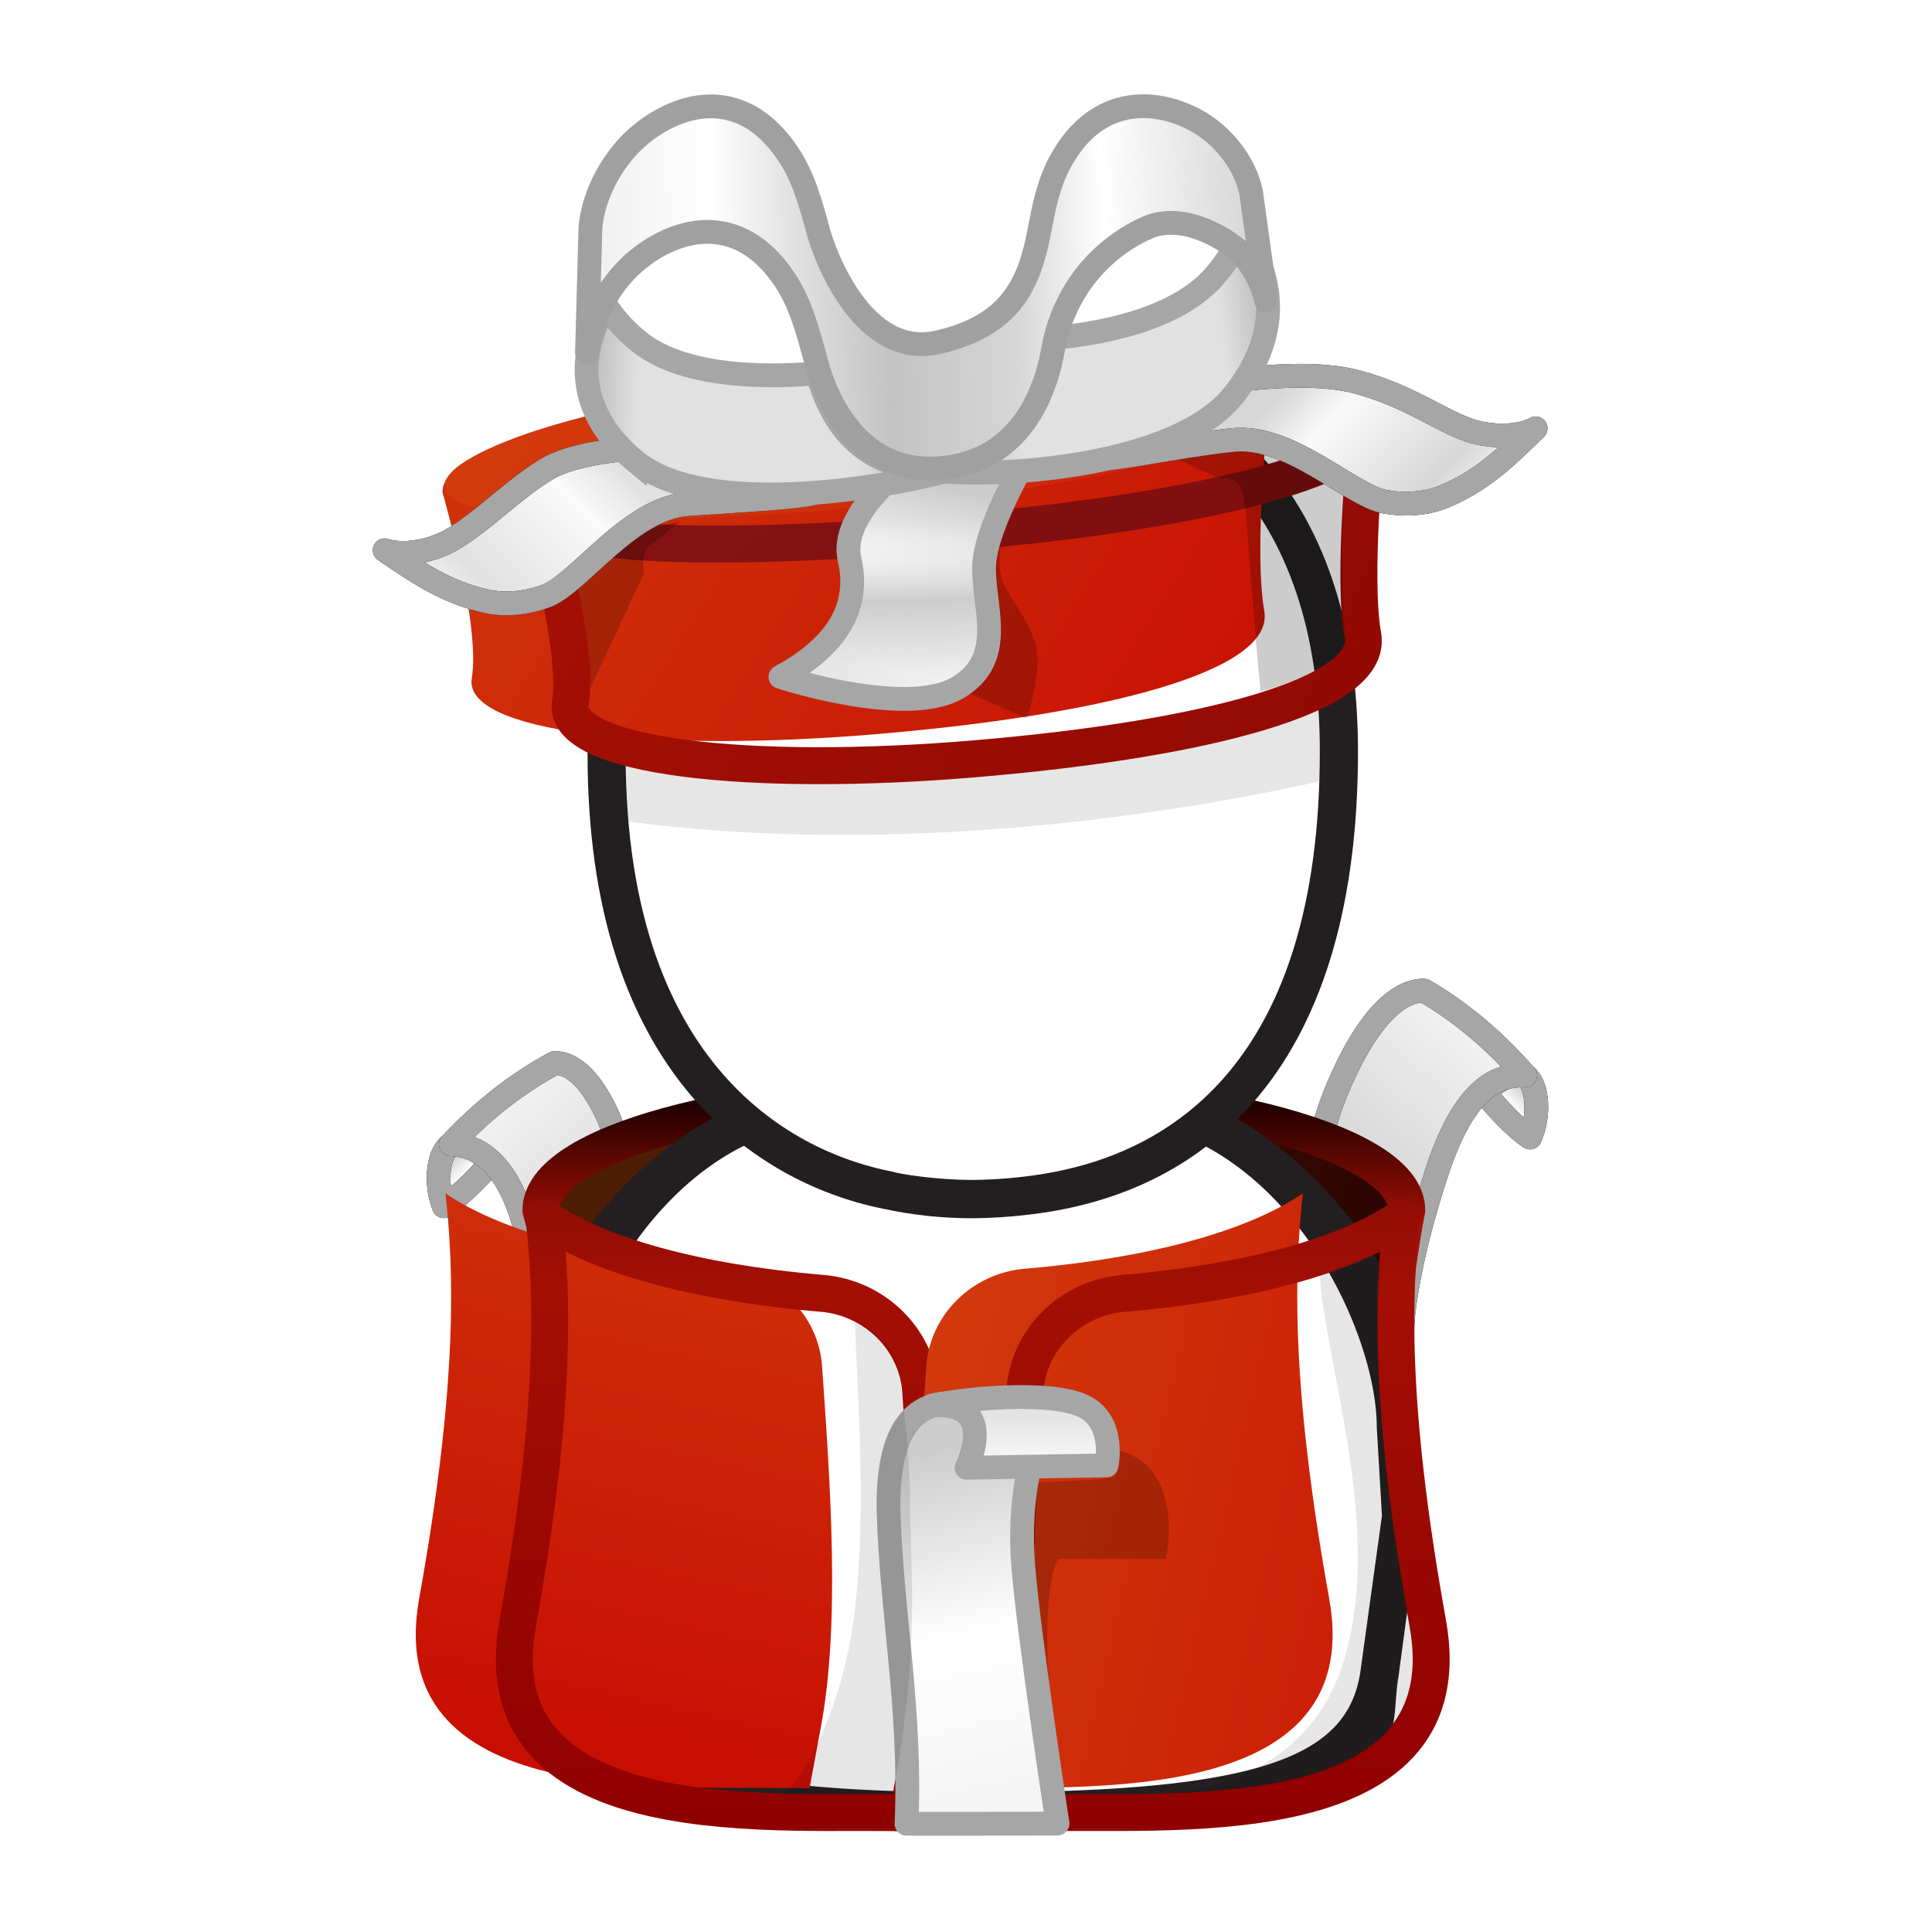 <svg xmlns="http://www.w3.org/2000/svg" width="400" height="400" fill="none" xmlns:v="https://vecta.io/nano"><style><![CDATA[.B{stroke-linejoin:round}.C{stroke:#a6a6a6}.D{stroke-width:4.91}.E{stroke:#000}.F{stroke-width:7.652}.G{stroke-width:4.925}.H{color-interpolation-filters:sRGB}.I{flood-opacity:0}]]></style><use href="#c" fill="url(#E)"/><g class="B D"><use href="#c" class="E"/><use href="#c" class="C"/></g><use href="#d" fill="url(#F)"/><g class="B D"><use href="#d" class="E"/><use href="#d" class="C"/></g><use href="#e" fill="url(#G)"/><g class="B D"><use href="#e" class="E"/><use href="#e" class="C"/></g><path d="M297.488 242.652c6.264-19.054 13.639-20.029 18.29-20.006-6.237-7.09-13.104-12.998-20.98-17.556-4.651-.024-11.35 4.534-18.089 20.751s-6.095 37.72-6.095 37.72c10.14 7.73 19.862 9.337 19.862 9.337s.748-11.192 7.012-30.246z" fill="url(#H)"/><use href="#f" fill="#000"/><use href="#f" fill="#a6a6a6"/><use href="#g" fill="url(#I)"/><use href="#g" fill="url(#J)" fill-opacity=".8"/><path d="M201.622 366.801C224.474 366.801 303.965 375.2 291.248 337.674C280.299 305.362 291.249 250.545 291.249 250.545C291.249 236.925 251.121 225.885 201.622 225.885C152.123 225.885 111.996 236.925 111.996 250.545C111.996 250.545 127.845 305.542 114.983 337.674C100.083 374.897 179.818 366.801 201.622 366.801Z" stroke="url(#K)" class="F"/><path d="M201.491 374.171c-30.029 0-51.593-1.973-65.936-6.027-15.636-4.419-23.853-11.621-25.155-21.998-.987-6.847-1.174-17.905-.563-32.663v-18.092c0-19.65 22.541-60.609 57.897-65.916l5.642-.987 1.46 2.21 1.431.256a186.52 186.52 0 0 0 25.214 2.753c16.77-.868 23.458-2.052 26.477-2.733l1.381-2.071h5.633.325c15.271 2.545 30.019 12.34 41.531 27.621 9.539 12.647 15.724 27.829 15.783 38.749l1.066 18.19v32.821c-1.658 10.318-10.033 17.519-25.649 21.919-14.412 4.045-35.986 5.998-65.955 5.998h-.572" fill="#fff"/><path d="M174.957 223.655l-5.041.838-3.176.533c-16.435 2.486-32.317 12.726-44.727 28.854-10.506 13.643-12.562 29.595-12.562 41.62v18.21c-.621 15.074 4.07 26.389 5.096 33.629 1.548 12.026 6.554 20.588 23.758 25.461 14.797 4.193 32.489 6.235 63.179 6.235h.552c30.66 0 48.332-2.042 63.228-6.235 8.296-2.347 14.599-5.366 19.305-9.253 5.032-3.983 3.9-9.712 4.907-16.05l.099-.602 4.484-33.53-1.066-18.161c-.138-12.005-2.095-27.799-12.286-41.373-12.232-16.208-28.025-26.635-44.391-29.367l-.641-.109h-8.129l-1.667 2.506c-3.482.661-10.368 1.618-24.346 2.348a183.32 183.32 0 0 1-24.603-2.595l-1.973-2.959zm59.998 8.651c32.415 5.396 50.087 43.76 50.087 63.135l1.076 18.368-4.484 32.416c-2.664 17.322-20.212 24.849-79.598 24.849h-.552c-54.942 0-76.935-7.556-79.095-24.849-1.075-7.567-5.559-19.454-5.026-32.416v-18.368c0-19.444 18.204-57.808 50.62-62.661l3.245-.543 1.076 1.618c2.16 0 8.641 2.16 29.18 3.236 21.061-1.076 27.009-2.703 29.17-3.236l1.075-1.618h3.245" fill="#231f20"/><path d="M201.388 248.215c-5.933.001-11.849-.626-17.648-1.874a66.45 66.45 0 0 1-28.134-13.002 66.47 66.47 0 0 1-7.655-7.073c-14.797-16.089-22.314-39.715-22.314-70.207 0-52.718 26.546-81.76 74.725-81.76 23.902 0 43.533 7.418 56.772 21.436s20.114 34.261 20.114 59.78c0 67.367-32.938 86.879-60.56 91.387a100.02 100.02 0 0 1-15.251 1.293h-.049" fill="#fff"/><path d="M200.326 70.376c-25.146 0-44.816 7.625-58.459 22.689-13.416 14.797-20.222 35.987-20.222 63.056 0 31.518 7.891 56.041 23.359 72.881 10.058 10.875 23.284 18.31 37.802 21.248 6.093 1.322 12.311 1.984 18.546 1.973h.059c5.327-.05 10.643-.502 15.902-1.351 18.013-2.96 32.553-11.039 43.336-24.021 13.603-16.445 20.508-40.446 20.508-71.263 0-26.566-7.132-47.588-21.199-62.493s-34.615-22.689-59.642-22.689l.01-.03zm-.01 7.921c46.473 0 72.94 28.085 72.94 77.261 0 64.299-30.778 83.17-57.265 87.491-4.829.779-9.709 1.194-14.6 1.243h-.059c-7.379 0-15.093-1.213-16.701-1.746-16.77-3.246-55.105-18.368-55.105-86.445 0-50.251 24.85-77.804 70.77-77.804" fill="#231f20"/><path d="M130.037 170.088s-.745-6.762-.753-11.829c17.34 3.115 36.086 4.128 71.198.768 28.09-2.688 58.961-8.602 72.312-15.066.008 1.951 1.284 12.475.407 17.815-44.842 9.95-97.379 14.39-143.164 8.312z" fill="#000" fill-opacity=".1"/><g filter="url(#A)"><path d="M282.815 92.067s-2.818 27.184-.65 39.552-32.653 21.44-80.041 25.456-85.898-.441-84.038-11.545-6.051-38.406-6.051-38.406v-.006c-.757-9.259 34.421-20.088 84.019-24.291s86.004-.019 86.761 9.24z" fill="url(#L)"/></g><path d="M282.815 92.067C282.815 92.067 279.997 119.251 282.165 131.619C284.332 143.986 249.512 153.059 202.124 157.075C154.735 161.091 116.226 156.634 118.086 145.53C119.945 134.425 112.035 107.124 112.035 107.124L112.035 107.118C111.278 97.859 146.456 87.03 196.054 82.827C245.653 78.624 282.058 82.808 282.815 92.067Z" stroke="url(#M)" class="F"/><g filter="url(#B)"><path d="M190.613 287.994c-.746-10.787-9.595-19.298-20.369-20.215-26.959-2.292-46.524-8.088-57.596-15.59 1.655 15.275 2.733 38.453-5.453 83.849s56.708 38.344 80.813 39.334l2.263-12.25c4.197-21.724 1.989-51.341.342-75.128z" fill="url(#N)"/></g><path d="M190.613 287.994C189.867 277.207 181.018 268.696 170.244 267.779C143.285 265.487 123.72 259.691 112.648 252.189C114.303 267.464 115.381 290.642 107.195 336.038C99.01 381.434 163.903 374.382 188.008 375.372C188.542 372.401 189.511 367.056 190.271 363.122C194.468 341.398 192.26 311.781 190.613 287.994Z" stroke="url(#O)" class="B F"/><g filter="url(#C)"><path d="M212.181 287.993c.747-10.787 9.596-19.299 20.37-20.215 26.959-2.293 46.524-8.089 57.596-15.59-1.655 15.275-2.734 38.452 5.452 83.848s-56.707 38.344-80.812 39.334l-2.263-12.249c-4.197-21.724-1.989-51.341-.343-75.128z" fill="url(#P)"/></g><path d="M212.181 287.993C212.928 277.206 221.777 268.694 232.551 267.778C259.51 265.485 279.075 259.689 290.147 252.188C288.492 267.463 287.413 290.64 295.599 336.036C303.785 381.432 238.892 374.38 214.787 375.37C214.253 372.4 213.284 367.055 212.524 363.121C208.327 341.397 210.535 311.78 212.181 287.993Z" stroke="url(#Q)" class="B F"/><path d="M219.035 322.75c-4.379 9.157-1.046 36.083.01 47.84-1.706-9.898-4.467-31.891-5.387-40.876s-.001-17.766.957-22.754c5.172-.428 15.111-.409 16.164-1.4s1.045-3.785.869-5.238c11.147 2.708 11.175 16.091 9.682 22.428h-22.295z" fill="#000" fill-opacity=".2"/><path d="M184.002 313.922c-.671-19.054 6.217-23.24 12.314-23.371l19.178 5.602s-5.012 10.48-3.642 28.029c1.111 14.228 7.098 53.371 7.098 53.371l-15.838.034h-15.426c.999-23.505-2.934-42.354-3.684-63.665z" fill="url(#R)" class="B C G"/><use href="#h" fill="#fafafa"/><use href="#h" fill="url(#S)"/><use href="#h" class="B C G"/><g filter="url(#D)"><path d="M281.978 89.097c.617 7.56-32.523 16.767-82.801 21.025s-86.079 3.296-86.697-4.263 34.182-18.854 84.46-23.113 84.42-1.209 85.038 6.351z" fill="url(#T)"/></g><path d="M281.978 89.097C282.595 96.657 249.455 105.864 199.177 110.122C148.898 114.381 113.098 113.418 112.48 105.859C111.863 98.299 146.662 87.005 196.94 82.746C247.218 78.487 281.36 81.537 281.978 89.097Z" stroke="url(#U)" class="F"/><path d="M252.547 99.09c-18.478-8.334-26.308-13.294-48-15.303 8.093.028 26.38-3.877 34.306-6.044 1.042-.306 5.349-.831 14.238-.477 11.112.442 15.707 10.915 16.757 13.479s6.123 4.725 8.53 9.121c-.53 5.805-.921 27.347.296 32.232-.1 5.084-11.831 9.535-17.668 11.1-1.287-12.215-2.871-35.622-3.255-38.58s-.871-6.133-5.204-5.527zm-118.624 14.351l6.875-5.5c-1.453.295-5.723 1.303-11.171 2.975s-11.482 6.151-11.482 6.151c2.497 8.516 3.914 16.805 4.03 25.52l11.137-23.854c-.096-1.096-.46-3.037.611-5.292zm73.285 5.622c-.737-3.811.251-10.042.836-12.681-1.075 2.229-3.228 7.149-3.243 8.991-.018 2.304 1.687 5.611 1.04 10.975-.517 4.291-3.373 5.612-4.736 5.736-.13 1.346-3.872 6.635-5.727 9.112l17.053 7.473c.467-.715 1.587-3.783 2.332-10.342.931-8.199-6.635-14.501-7.555-19.264z" fill-opacity=".2" fill="#000"/><use href="#i" fill="url(#V)"/><use href="#i" fill="url(#W)"/><use href="#i" class="B C G"/><path d="M273.286 263.833c2.9-.86 12.675-4.834 12.675-4.834s-1.6 21.302.699 41.249c1.075 16.073 5.784 35.085 5.784 41.674 0 11.664-2.19 16.817-14.388 23.138-11.199 5.803-34.22 6.278-37.913 6.317l-.504.004.504-.004c3.937-.08 29.788-1.578 37.913-26.993 8.804-27.538-4.091-63.269-4.77-80.551zm-87.402 18.999c-1.5-4.982-6.156-8.203-8.925-9.638.679 17.282 3.115 49.08-1.588 69.778s-12.865 28.529-12.865 28.529 2.75-.069 8.148 0h14.259s2.151-11.975 2.997-20.889c1.767-18.618.493-28.745.518-38.297s-1.012-19.469-2.544-29.483z" fill-opacity=".1" fill="#000"/><use href="#j" fill="url(#X)"/><g class="B D"><use href="#j" class="E"/><use href="#j" class="C"/></g><use href="#k" fill="url(#Y)"/><g class="B D"><use href="#k" class="E"/><use href="#k" class="C"/></g><g class="G"><path d="M131.445 95.402c14.025 11.663 49.919 6.057 64.778 2.044-17.445.334-23.818-9.179-27.023-20.14-13.934 1.129-28.906.09-37.186-6.796-2.824-2.349-4.953-4.771-6.505-7.21a29.7 29.7 0 0 0-.716 1.206c-1.657 2.952-2.892 6.354-3.241 9.983-.643 6.667 1.701 14.101 9.893 20.913z" fill="url(#Z)" class="C"/><g class="B"><path d="M255.168 82.087c-11.797 14.368-47.374 16.941-61.67 15.371 16.303-2.648 22.696-15.671 24.482-27.463 13.116-1.23 26.962-4.862 33.927-13.344 2.375-2.893 4.095-5.743 5.273-8.511.273.361.54.733.8 1.115 1.87 2.744 3.394 6.022 4.118 9.685 1.33 6.729-.04 14.756-6.93 23.148z" fill="url(#a)" class="C"/><path d="M262.116 62.201c-.7-3.223-2.2-6.099-4.048-8.499l-.791-.974c-1.85-2.164-11.663-9.181-19.801-5.583s-17.057 11.78-19.469 25.307c-1.842 10.327-7.79 23.845-24.57 24.544s-22.82-16.149-24.249-21.34l-.455-1.667c-1.522-5.598-3.078-11.318-6.204-16.018-9.857-14.816-23.258-10.568-31.29-3.547-1.952 1.706-3.981 4.075-5.686 6.899-.248.412-.49.833-.723 1.264-1.676 3.092-2.931 6.651-3.303 10.441l.716-25.985c.371-3.79 1.626-7.349 3.302-10.441 1.834-3.384 4.173-6.209 6.409-8.163 8.032-7.022 21.433-11.27 31.29 3.546 3.126 4.7 4.682 10.42 6.204 16.018 1.385 5.095 9.308 26.317 24.657 22.878s19.05-12.425 21.06-22.978c.915-4.803 1.861-9.769 4.297-14.302 7.789-14.493 20.658-13.053 28.788-8.309 2.263 1.321 4.704 3.378 6.727 6.004 1.848 2.4 3.348 5.275 4.047 8.499l3.092 22.406z" fill="url(#b)" stroke="#a0a0a0"/></g></g><defs><filter id="A" x="87.791" y="72.262" width="198.865" height="90.093" filterUnits="userSpaceOnUse" class="H"><feFlood class="I"/><feBlend in="SourceGraphic" result="B"/><feColorMatrix in="SourceAlpha" values="0 0 0 0 0 0 0 0 0 0 0 0 0 0 0 0 0 0 127 0" result="C"/><feOffset dx="-20.406" dy="-5.102"/><feGaussianBlur stdDeviation="10.203"/><feComposite in2="C" operator="arithmetic" k2="-1" k3="1"/><feColorMatrix values="0 0 0 0 0 0 0 0 0 0 0 0 0 0 0 0 0 0 0.05 0"/><feBlend in2="B"/></filter><filter id="B" x="82.256" y="243.262" width="114.256" height="135.937" filterUnits="userSpaceOnUse" class="H"><feFlood class="I"/><feBlend in="SourceGraphic" result="B"/><feColorMatrix in="SourceAlpha" values="0 0 0 0 0 0 0 0 0 0 0 0 0 0 0 0 0 0 127 0" result="C"/><feOffset dx="-20.406" dy="-5.102"/><feGaussianBlur stdDeviation="10.203"/><feComposite in2="C" operator="arithmetic" k2="-1" k3="1"/><feColorMatrix values="0 0 0 0 0 0 0 0 0 0 0 0 0 0 0 0 0 0 0.05 0"/><feBlend in2="B"/></filter><filter id="C" x="185.877" y="243.26" width="114.256" height="135.937" filterUnits="userSpaceOnUse" class="H"><feFlood class="I"/><feBlend in="SourceGraphic" result="B"/><feColorMatrix in="SourceAlpha" values="0 0 0 0 0 0 0 0 0 0 0 0 0 0 0 0 0 0 127 0" result="C"/><feOffset dx="-20.406" dy="-5.102"/><feGaussianBlur stdDeviation="10.203"/><feComposite in2="C" operator="arithmetic" k2="-1" k3="1"/><feColorMatrix values="0 0 0 0 0 0 0 0 0 0 0 0 0 0 0 0 0 0 0.05 0"/><feBlend in2="B"/></filter><filter id="D" x="88.24" y="71.88" width="197.572" height="44.588" filterUnits="userSpaceOnUse" class="H"><feFlood class="I"/><feBlend in="SourceGraphic" result="B"/><feColorMatrix in="SourceAlpha" values="0 0 0 0 0 0 0 0 0 0 0 0 0 0 0 0 0 0 127 0" result="C"/><feOffset dx="-20.406" dy="-5.102"/><feGaussianBlur stdDeviation="10.203"/><feComposite in2="C" operator="arithmetic" k2="-1" k3="1"/><feColorMatrix values="0 0 0 0 0 0 0 0 0 0 0 0 0 0 0 0 0 0 0.1 0"/><feBlend in2="B"/></filter><linearGradient id="E" x1="100.811" y1="244.478" x2="94.95" y2="237.957" href="#l"><stop stop-color="#f5f5f5"/><stop offset=".461" stop-color="#fff"/><stop offset="1" stop-color="#cdcdcd"/></linearGradient><linearGradient id="F" x1="68.685" y1="177.667" x2="131.311" y2="252.951" href="#l"><stop offset=".511" stop-color="#fafafa"/><stop offset="1" stop-color="#d7d7d7"/></linearGradient><linearGradient id="G" x1="308.055" y1="229.957" x2="314.133" y2="223.637" href="#l"><stop stop-color="#f5f5f5"/><stop offset=".461" stop-color="#fff"/><stop offset="1" stop-color="#cdcdcd"/></linearGradient><linearGradient id="H" x1="342.402" y1="164.265" x2="277.281" y2="237.401" href="#l"><stop offset=".511" stop-color="#fafafa"/><stop offset="1" stop-color="#d7d7d7"/></linearGradient><linearGradient id="I" x1="126.261" y1="309.462" x2="266.891" y2="360.882" href="#l"><stop stop-color="#d65012"/><stop offset="1" stop-color="#c70c02"/></linearGradient><linearGradient id="J" x1="137.149" y1="291.3" x2="263.09" y2="344.742" href="#l"><stop stop-opacity=".8"/><stop offset="1"/></linearGradient><linearGradient id="K" x1="201.622" y1="228.466" x2="201.622" y2="253.324" href="#l"><stop stop-color="#200000"/><stop offset="1" stop-color="#a40f04"/></linearGradient><linearGradient id="L" x1="-12.154" y1="29.021" x2="278.188" y2="211.632" href="#l"><stop stop-color="#d65012"/><stop offset="1" stop-color="#c70c02"/></linearGradient><linearGradient id="M" x1="616.895" y1="226.857" x2="164.346" y2="4.912" href="#l"><stop stop-color="#720000"/><stop offset="1" stop-color="#a40f04"/></linearGradient><linearGradient id="N" x1="26.236" y1="111.043" x2="-25.538" y2="340.409" href="#l"><stop stop-color="#d65012"/><stop offset="1" stop-color="#c70c02"/></linearGradient><linearGradient id="O" x1="201.569" y1="139.672" x2="201.569" y2="378.485" href="#l"><stop stop-color="#200000"/><stop offset=".533" stop-color="#a40f04"/><stop offset="1" stop-color="#900000"/></linearGradient><linearGradient id="P" x1="160.661" y1="150.766" x2="403.008" y2="207.969" href="#l"><stop stop-color="#d65012"/><stop offset="1" stop-color="#c70c02"/></linearGradient><linearGradient id="Q" x1="201.226" y1="139.67" x2="201.226" y2="378.484" href="#l"><stop stop-color="#200000"/><stop offset=".533" stop-color="#a40f04"/><stop offset="1" stop-color="#900000"/></linearGradient><linearGradient id="R" x1="199.731" y1="372.996" x2="182.79" y2="302.649" href="#l"><stop stop-color="#f5f5f5"/><stop offset=".461" stop-color="#fff"/><stop offset="1" stop-color="#cdcdcd"/></linearGradient><linearGradient id="S" x1="221.854" y1="321.749" x2="221.828" y2="286.736" href="#l"><stop offset=".511" stop-color="#fafafa"/><stop offset="1" stop-color="#d7d7d7"/></linearGradient><linearGradient id="T" x1="10.55" y1="47.178" x2="352.234" y2="232.346" href="#l"><stop stop-color="#d65012"/><stop offset="1" stop-color="#c70c02"/></linearGradient><linearGradient id="U" x1="602.812" y1="114.624" x2="418.684" y2="-131.513" href="#l"><stop stop-color="#720000"/><stop offset="1" stop-color="#861414"/></linearGradient><linearGradient id="V" x1="193.479" y1="100.769" x2="183.279" y2="150.018" href="#l"><stop stop-color="#cdcdcd"/><stop offset=".367" stop-color="#fafafa"/><stop offset=".77" stop-color="#fafafa"/><stop offset="1" stop-color="#e1e1e1"/></linearGradient><linearGradient id="W" x1="180.849" y1="149.514" x2="179.426" y2="106.038" href="#l"><stop offset=".09" stop-color="#cdcdcd" stop-opacity="0"/><stop offset=".574" stop-color="#cdcdcd"/><stop offset=".946" stop-color="#fafafa" stop-opacity="0"/></linearGradient><linearGradient id="X" x1="80.42" y1="121.171" x2="116.575" y2="84.801" href="#l"><stop offset=".033" stop-color="#fafafa"/><stop offset=".282" stop-color="#e1e1e1"/><stop offset=".77" stop-color="#fafafa"/><stop offset="1" stop-color="#e1e1e1"/></linearGradient><linearGradient id="Y" x1="313.685" y1="101.355" x2="277.544" y2="68.142" href="#l"><stop offset=".033" stop-color="#fafafa"/><stop offset=".282" stop-color="#d7d7d7"/><stop offset=".77" stop-color="#fafafa"/><stop offset="1" stop-color="#d7d7d7"/></linearGradient><linearGradient id="Z" x1="121.307" y1="82.633" x2="193.87" y2="84.172" href="#l"><stop stop-color="#b9b9b9"/><stop offset=".147" stop-color="#e1e1e1"/><stop offset=".77" stop-color="#e1e1e1"/><stop offset="1" stop-color="#b9b9b9"/></linearGradient><linearGradient id="a" x1="263.27" y1="67.645" x2="193.417" y2="76.493" href="#l"><stop stop-color="#b9b9b9"/><stop offset=".147" stop-color="#e1e1e1"/><stop offset=".77" stop-color="#e1e1e1"/><stop offset="1" stop-color="#b9b9b9"/></linearGradient><linearGradient id="b" x1="258.787" y1="50.83" x2="123.766" y2="54.666" href="#l"><stop stop-color="#d7d7d7"/><stop offset=".225" stop-color="#fff"/><stop offset=".358" stop-color="#d7d7d7"/><stop offset=".555" stop-color="#c3c3c3"/><stop offset=".655" stop-color="#d7d7d7"/><stop offset=".823" stop-color="#fff"/><stop offset="1" stop-color="#f0f0f0"/></linearGradient><path id="c" d="M101.488 240.915s-1.987-3.102-6.088-4.209-5.95 6.999-3.5 13.031c4.512-2.786 9.588-8.822 9.588-8.822z"/><path id="d" d="M107.947 251.559c-3.849-11.932-9.966-14.516-14.615-14.648 6.471-6.877 13.533-12.551 21.558-16.842 4.649.133 8.2 5.089 10.913 10.87s5.443 23.101 5.443 23.101c-5.16 3.666-11.494 7.787-15.755 12.465-1.42 1.559-1.524 9.851-3.118 11.228 0 0-.577-14.242-4.426-26.174z"/><path id="e" d="M307.499 226.374s2.09-3.033 6.226-4.002 5.711 7.195 3.06 13.141c-4.416-2.936-9.286-9.139-9.286-9.139z"/><path id="f" d="M315.778 222.646l1.843-1.621c.638.726.791 1.759.391 2.638s-1.28 1.443-2.247 1.438l.013-2.455zm-18.29 20.006l2.332.767-2.332-.767zm-7.012 30.246l2.449.163-.18 2.7-2.67-.441.401-2.422zm4.322-67.808l.012-2.455c.428.002.847.116 1.217.33l-1.229 2.125zm-18.089 20.751l2.267.942-2.267-.942zm-6.095 37.72l-1.488 1.952c-.589-.449-.943-1.139-.966-1.879l2.454-.073zm45.151-38.46c-2.059-.01-4.396.188-6.973 2.294-2.692 2.201-5.908 6.704-8.972 16.024l-4.664-1.534c3.2-9.734 6.804-15.246 10.528-18.291 3.839-3.138 7.514-3.416 10.106-3.403l-.025 4.91zm-15.945 18.318c-3.097 9.418-4.823 16.874-5.774 21.953a96.53 96.53 0 0 0-.92 5.783l-.162 1.457-.032.353-.006.081c-.001.016-.001.015-2.45-.148l-2.45-.165.004-.049.009-.115.037-.422c.035-.367.091-.902.178-1.6.174-1.395.471-3.438.966-6.079.989-5.281 2.768-12.948 5.936-22.583l4.664 1.534zm-5.035-35.874c-1.466-.008-3.704.699-6.495 3.548-2.8 2.86-6.012 7.744-9.314 15.69l-4.534-1.884c3.437-8.27 6.945-13.773 10.341-17.241 3.407-3.479 6.843-5.039 10.027-5.023l-.025 4.91zm-15.809 19.238c-3.232 7.776-4.725 16.922-5.397 24.224-.335 3.632-.462 6.766-.506 8.989l-.019 2.591.009.681.003.17c.001.018.001.032.002.04s0 .009-2.454.083l-2.454.072v-.021c-.001-.013-.001-.03-.002-.053l-.004-.197-.009-.739.019-2.724a131.61 131.61 0 0 1 .526-9.342c.69-7.503 2.244-17.216 5.752-25.658l4.534 1.884zm17.051-23.818c8.144 4.713 15.212 10.804 21.594 18.06l-3.687 3.242c-6.09-6.924-12.756-12.648-20.366-17.052l2.459-4.25zm-23.925 58.643c4.837 3.688 9.576 5.915 13.097 7.218 1.759.65 3.207 1.068 4.203 1.32a26.65 26.65 0 0 0 1.133.264l.276.054.06.011c.006.001.005.001-.395 2.423l-.402 2.421-.05-.008-.107-.02a14.32 14.32 0 0 1-.376-.073c-.319-.066-.774-.168-1.346-.313-1.144-.29-2.76-.757-4.699-1.475-3.875-1.433-9.067-3.874-14.37-7.917l2.976-3.905z"/><path id="g" d="M201.622 366.801c22.852 0 102.343 8.399 89.626-29.127-10.949-32.312.001-87.129.001-87.129 0-13.62-40.128-24.66-89.627-24.66s-89.626 11.04-89.626 24.66c0 0 15.849 54.997 2.987 87.129-14.9 37.223 64.835 29.127 86.639 29.127z"/><path id="h" d="M200.104 303.879s6.953-13.82-7.049-12.89c9.707-1.894 26.504-2.988 32.171.641s3.872 11.762 3.872 11.762l-28.994.487z"/><path id="i" d="M213.391 93.269l-20.727-.874s-19.315 12.373-16.776 23.377-3.983 18.768-14.308 24.377c0 0 26.001 8.519 36.656 2.264s4.934-17.533 5.551-25.884 9.604-23.259 9.604-23.259z"/><path id="j" d="M113.018 123.416c-6.846 2.54-12.036 1.121-12.036 1.121-8.243-1.73-14.347-5.832-21.339-10.617 0 0 4.216 1.694 11.063-.846s14.664-11.283 22.532-15.973 26.623-4.832 29.458-4.754c4.42.839 8.536 2.547 12.836 3.83 4.352 1.298 9.354 4.434 13.709 5.72-2.731 1.081-14.779 1.644-26.878 2.485s-22.498 16.494-29.345 19.034z"/><path id="k" d="M286.749 103.875c7.186 1.301 12.046-1.006 12.046-1.006 7.813-3.149 13.103-8.257 19.147-14.194 0 0-3.853 2.407-11.039 1.107s-13.756-7.517-26.215-10.769-33.461 1.083-33.461 1.083c-6.037 4.674-13.48 11.48-20.14 14.807 2.878.585 15.992-2.502 28.051-3.795s24.425 11.469 31.611 12.769z"/><linearGradient id="l" gradientUnits="userSpaceOnUse"/></defs></svg>
